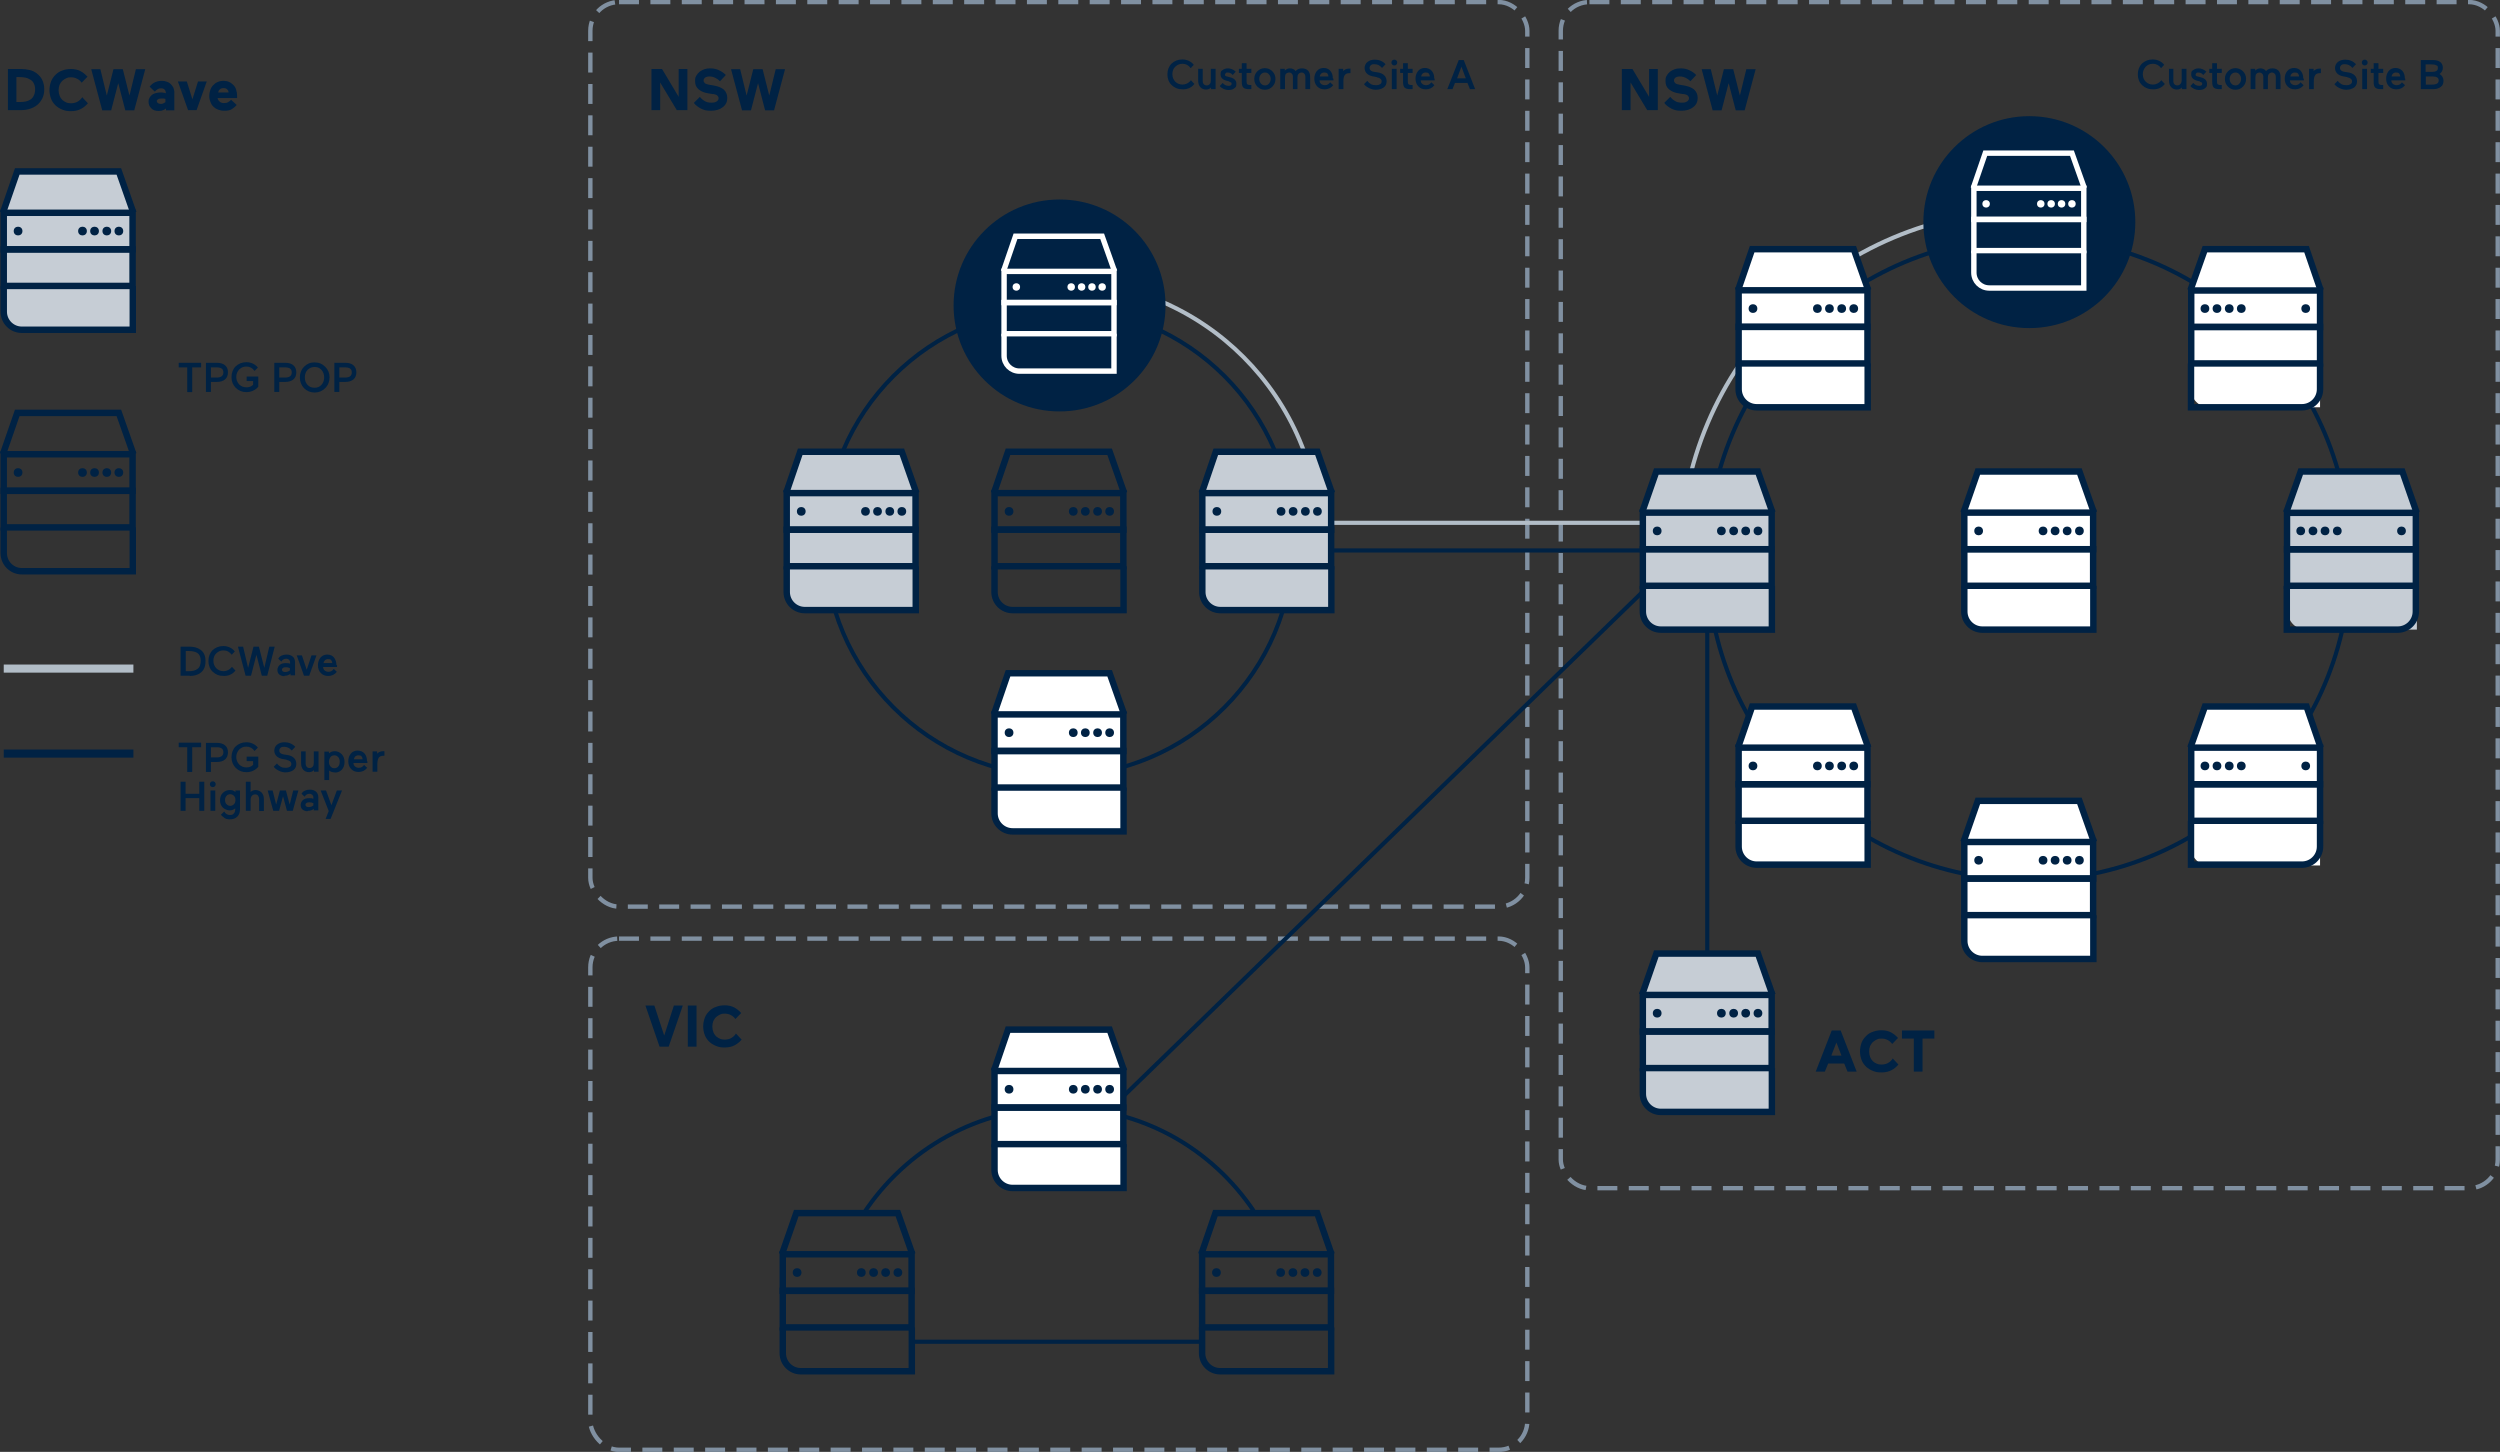 <?xml version="1.0" encoding="UTF-8"?>
<svg xmlns="http://www.w3.org/2000/svg" version="1.1" viewBox="0 0 1203.1 698.7">
  <rect x="0" y="0" width="1203.1" height="698.7" fill="#333333" stroke="none"/>
  <defs>
    <style>
      .cls-1 {
        fill: #024;
      }

      .cls-2 {
        fill: #024;
      }

      .cls-3 {
        stroke: #fff;
        stroke-width: 2.6px;
      }

      .cls-3, .cls-4, .cls-5, .cls-6, .cls-7, .cls-8, .cls-9 {
        fill: none;
        stroke-miterlimit: 10;
      }

      .cls-4 {
        stroke: #b2bdc7;
      }

      .cls-4, .cls-5 {
        stroke-width: 2px;
      }

      .cls-10 {
        fill: #c6cdd5;
      }

      .cls-5 {
        stroke: #024;
      }

      .cls-11 {
        fill: #fff;
      }

      .cls-6 {
        stroke-dasharray: 9.6 5.5;
      }

      .cls-6, .cls-7, .cls-9 {
        stroke: #8090a1;
        stroke-width: 2.1px;
      }

      .cls-7 {
        stroke-dasharray: 9.6 5.5;
      }

      .cls-8 {
        stroke: #024;
        stroke-width: 3.1px;
      }

      .cls-9 {
        stroke-dasharray: 9.6 5.5;
      }

      .cls-12 {
        fill: #b2bdc7;
      }
    </style>
  </defs>
  <!-- Generator: Adobe Illustrator 28.7.1, SVG Export Plug-In . SVG Version: 1.2.0 Build 142)  -->
  <g>
    <g id="Layer_1">
      <g>
        <path class="cls-10" d="M64.2,102.4l-7-19.9H8.3l-6.8,19.9.3,35.2v12.4c0,4.8,3.9,8.7,8.7,8.7h53.4v-21.1l.3-35.2Z"/>
        <path class="cls-10" d="M853,478.8l-7-19.9h-48.9l-6.8,19.9.3,35.2v12.4c0,4.8,3.9,8.7,8.7,8.7h53.4v-21.1l.3-35.2Z"/>
        <path class="cls-5" d="M415.7,583.8c20.2-30.6,54.8-50.8,94.2-50.8s73.2,19.7,93.4,49.7"/>
        <g>
          <rect class="cls-9" x="284.1" y="1" width="450.9" height="435.3" rx="13.8" ry="13.8"/>
          <g>
            <path class="cls-2" d="M573.3,38.8l1.5,1.6c-1.4,1.8-3.3,2.6-5.6,2.6s-3.9-.7-5.3-2c-1.4-1.3-2.1-3.1-2.1-5.2s.7-3.9,2-5.2c1.4-1.3,3.1-2,5.2-2s4.2.9,5.5,2.6l-1.5,1.6c-1-1.4-2.3-2.1-3.9-2.1s-2.5.5-3.5,1.4-1.4,2.2-1.4,3.6.5,2.7,1.4,3.6c.9.9,2.1,1.4,3.5,1.4s3-.7,4-2.1Z"/>
            <path class="cls-2" d="M576.5,33.1h2.3v5.9c0,.7.2,1.2.5,1.5.3.4.8.6,1.4.6s1.1-.2,1.5-.7c.4-.4.5-1,.5-1.8v-5.5h2.3v9.8h-2.2v-.8c-.6.7-1.5,1-2.5,1s-2-.4-2.7-1.2c-.7-.8-1-1.8-1-3.2v-5.7Z"/>
            <path class="cls-2" d="M591.7,39.2l-1.3-.3c-2-.5-3-1.5-3-3.1s.3-1.6,1-2.1c.7-.5,1.5-.8,2.6-.8s2.6.5,3.7,1.6l-1.5,1.6c-.6-.8-1.4-1.2-2.3-1.2s-.7,0-1,.3c-.2.2-.4.4-.4.7,0,.5.3.8,1,.9l1.5.4c2,.5,3,1.5,3,3.1s-.3,1.6-1,2.2c-.7.6-1.6.8-2.9.8s-3.1-.6-4.1-1.9l1.4-1.5c.7.9,1.7,1.4,2.8,1.4s1.5-.3,1.5-1-.4-.7-1.2-1Z"/>
            <path class="cls-2" d="M600.9,42.9c-1.3,0-2.1-.3-2.6-.8-.5-.5-.7-1.4-.7-2.7v-4.3h-1.4v-2h1.4v-2.7h2.3v2.7h2.3v2h-2.3v4c0,.7.1,1.2.3,1.4.2.2.6.4,1.3.4h.7s0,2,0,2c-.4,0-.8,0-1.2,0Z"/>
            <path class="cls-2" d="M608.7,32.8c1.4,0,2.6.5,3.6,1.5,1,1,1.5,2.2,1.5,3.7s-.5,2.7-1.5,3.7-2.2,1.5-3.6,1.5-2.6-.5-3.6-1.5c-1-1-1.5-2.2-1.5-3.7s.5-2.7,1.5-3.7,2.2-1.5,3.6-1.5ZM606.8,40.2c.5.6,1.2.9,2,.9s1.4-.3,1.9-.9c.5-.6.8-1.3.8-2.2s-.3-1.6-.8-2.2c-.5-.6-1.1-.9-1.9-.9s-1.5.3-2,.9c-.5.6-.8,1.3-.8,2.2s.3,1.6.8,2.2Z"/>
            <path class="cls-2" d="M624.5,42.9h-2.3v-5.9c0-.7-.2-1.2-.5-1.5-.3-.4-.8-.6-1.3-.6s-1.1.2-1.5.6c-.4.4-.5,1-.5,1.8v5.6h-2.3v-9.8h2.2v.9c.6-.7,1.5-1.1,2.5-1.1s2.1.4,2.7,1.3c.8-.9,1.8-1.3,3.1-1.3s2.2.4,2.9,1.1c.7.7,1,1.8,1,3.2v5.7h-2.3v-5.9c0-.7-.2-1.2-.5-1.5-.3-.4-.8-.6-1.3-.6s-1.1.2-1.5.7-.5,1-.5,1.8v5.6Z"/>
            <path class="cls-2" d="M641.7,37.9v.8h-6.7c0,.7.3,1.3.8,1.7.5.4,1.1.6,1.8.6,1.1,0,1.9-.5,2.5-1.4l1.5,1.4c-1,1.3-2.4,2-4.1,2s-2.7-.5-3.6-1.4c-.9-.9-1.4-2.2-1.4-3.7s.4-2.7,1.2-3.7c.8-1,2-1.5,3.3-1.5s2.6.5,3.3,1.5c.8,1,1.1,2.2,1.1,3.5ZM637.2,34.9c-.6,0-1,.2-1.4.5-.4.4-.6.8-.7,1.4h4.2c0-.5-.2-1-.5-1.4-.3-.4-.8-.5-1.5-.5Z"/>
            <path class="cls-2" d="M649.9,33v2.2c0,0-.2,0-.4,0-1.1,0-1.9.3-2.3.9-.5.6-.7,1.6-.7,3v3.8h-2.3v-9.8h2.2v1.1c.7-.8,1.7-1.2,3-1.2s.3,0,.4,0Z"/>
            <path class="cls-2" d="M662.6,37.1l-1.7-.3c-1.3-.2-2.4-.7-3.1-1.4s-1.1-1.6-1.1-2.7.5-2.2,1.4-2.9c.9-.7,2.1-1.1,3.5-1.1,2,0,3.8.7,5.2,2.2l-1.7,1.8c-1-1.2-2.2-1.8-3.6-1.8s-1.4.2-1.8.5-.6.8-.6,1.3c0,1,.8,1.7,2.3,1.9l1.4.2c1.5.2,2.6.7,3.4,1.5.7.7,1.1,1.7,1.1,2.9s-.5,2.2-1.4,2.9c-1,.7-2.3,1.1-3.9,1.1s-4.2-.9-5.6-2.7l1.6-1.6c.5.7,1.2,1.3,1.8,1.6.7.4,1.5.5,2.4.5s1.5-.2,2-.5.7-.8.7-1.3c0-1.1-.8-1.7-2.3-2Z"/>
            <path class="cls-2" d="M671,31.5c-.4,0-.7-.1-1-.4s-.4-.6-.4-1,.1-.7.4-1c.3-.3.6-.4,1-.4s.7.1,1,.4c.3.3.4.6.4,1s-.1.7-.4,1-.6.4-1,.4ZM672.1,42.9h-2.3v-9.8h2.3v9.8Z"/>
            <path class="cls-2" d="M678.5,42.9c-1.3,0-2.1-.3-2.6-.8-.5-.5-.7-1.4-.7-2.7v-4.3h-1.4v-2h1.4v-2.7h2.3v2.7h2.3v2h-2.3v4c0,.7.1,1.2.3,1.4.2.2.6.4,1.3.4h.7s0,2,0,2c-.4,0-.8,0-1.2,0Z"/>
            <path class="cls-2" d="M690.4,37.9v.8h-6.7c0,.7.3,1.3.8,1.7s1.1.6,1.8.6c1.1,0,1.9-.5,2.5-1.4l1.5,1.4c-1,1.3-2.4,2-4.1,2s-2.7-.5-3.6-1.4c-.9-.9-1.4-2.2-1.4-3.7s.4-2.7,1.2-3.7c.8-1,2-1.5,3.3-1.5s2.6.5,3.4,1.5c.8,1,1.1,2.2,1.1,3.5ZM686,34.9c-.6,0-1,.2-1.4.5-.4.4-.6.8-.7,1.4h4.2c0-.5-.2-1-.5-1.4-.3-.4-.8-.5-1.5-.5Z"/>
            <path class="cls-2" d="M702,28.9h2.4l5.5,14h-2.5l-1.2-3h-6l-1.2,3h-2.5l5.5-14ZM705.4,37.7l-2.1-5.6-2.1,5.6h4.3Z"/>
          </g>
          <g>
            <path class="cls-2" d="M325.7,53l-8-13.3v13.3h-4.2v-19.8h5.1l8,13.4v-13.4h4.2v19.8h-5Z"/>
            <path class="cls-2" d="M343.1,45.3l-2.4-.4c-1.8-.3-3.3-.9-4.5-1.9s-1.7-2.3-1.7-4,.2-1.8.6-2.6c.4-.7,1-1.4,1.6-1.9.7-.5,1.5-.9,2.3-1.2.9-.3,1.8-.4,2.7-.4,1.7,0,3.2.3,4.5,1,1.3.6,2.3,1.4,3.1,2.2l-2.8,3c-.6-.6-1.4-1.2-2.2-1.6s-1.8-.7-2.8-.7-1.6.2-2.1.5c-.5.4-.8.8-.8,1.4s.2.9.6,1.3c.4.4,1.2.6,2.2.8l1.9.3c2.2.4,3.8,1,5,2,1.1,1,1.7,2.4,1.7,4.1s-.7,3.3-2.2,4.4c-1.4,1.1-3.3,1.7-5.7,1.7s-3.5-.4-4.9-1.1c-1.4-.8-2.5-1.6-3.3-2.7l2.9-2.9c.6.8,1.4,1.5,2.3,2,.9.6,2,.8,3.3.8s1.9-.2,2.5-.6c.6-.4.9-.9.9-1.5s-.2-.9-.6-1.3c-.4-.4-1.1-.6-2.1-.8Z"/>
            <path class="cls-2" d="M356.2,33.3l3.1,12.7,3.2-12.7h4.5l3.2,12.7,3.1-12.7h4.5l-5.3,19.8h-4.3l-3.4-13.1-3.4,13.1h-4.3l-5.3-19.8h4.5Z"/>
          </g>
          <g>
            <path class="cls-2" d="M3.8,53v-19.8h6.5c1.3,0,2.7.2,4,.5,1.3.3,2.5.9,3.5,1.7,1,.8,1.9,1.8,2.5,3,.6,1.2,1,2.8,1,4.5s-.3,3.3-1,4.6c-.7,1.3-1.5,2.3-2.5,3.1-1,.8-2.2,1.4-3.5,1.8-1.3.4-2.6.6-4,.6H3.8ZM9.6,37.1h-1.7v12h1.7c1.1,0,2-.1,2.9-.3.9-.2,1.7-.6,2.3-1s1.2-1.1,1.5-1.9c.4-.8.6-1.8.6-2.9s-.2-2-.6-2.8-.9-1.4-1.6-1.8-1.4-.8-2.3-1c-.9-.2-1.9-.3-2.9-.3Z"/>
            <path class="cls-2" d="M39.5,46.7l2.8,3c-.9,1.1-2,2-3.3,2.7-1.3.7-2.9,1.1-4.8,1.1s-2.8-.2-4.1-.7c-1.3-.5-2.4-1.2-3.3-2-.9-.9-1.7-1.9-2.2-3.2-.5-1.3-.8-2.7-.8-4.2s.3-3,.8-4.3c.5-1.3,1.3-2.3,2.2-3.2.9-.9,2-1.6,3.3-2,1.3-.5,2.6-.7,4.1-.7s3.2.3,4.5,1c1.3.7,2.4,1.6,3.4,2.7l-2.8,2.9c-.6-.8-1.3-1.5-2.2-1.9-.9-.5-1.9-.7-3-.7s-1.4.1-2.1.4c-.7.3-1.3.7-1.9,1.2-.6.5-1,1.2-1.4,1.9-.3.8-.5,1.7-.5,2.7s.2,1.9.5,2.7c.3.8.8,1.5,1.3,2,.6.5,1.2.9,1.9,1.2.7.3,1.5.4,2.3.4s2.1-.2,3-.7,1.7-1.2,2.3-2.1Z"/>
            <path class="cls-2" d="M48.3,33.3l3.1,12.7,3.2-12.7h4.5l3.2,12.7,3.1-12.7h4.5l-5.3,19.8h-4.3l-3.4-13.1-3.4,13.1h-4.3l-5.3-19.8h4.5Z"/>
            <path class="cls-2" d="M76.3,53.4c-1.5,0-2.7-.4-3.5-1.3-.9-.8-1.3-1.9-1.3-3.1s.2-1.4.5-2c.3-.6.7-1,1.2-1.4.5-.4,1.1-.6,1.8-.8.7-.2,1.3-.3,2.1-.3s1,0,1.5.1c.5,0,.9.2,1.2.3v-.2c0-.6-.2-1.2-.6-1.6-.4-.4-1-.6-1.7-.6s-1.1.1-1.6.4c-.5.3-1,.7-1.4,1.2l-2.5-2.4c.9-1.1,1.8-1.8,2.8-2.2,1-.4,2-.6,3-.6s1.6.1,2.4.4c.7.2,1.4.6,1.9,1.1.5.5,1,1.1,1.3,1.7.3.7.5,1.5.5,2.4v8.6h-4v-.9c-.4.3-.8.6-1.4.8-.6.3-1.3.4-2.1.4ZM75.5,48.7c0,.4.2.7.5.9.3.2.7.4,1.2.4s.9,0,1.3-.2c.4-.2.8-.4,1.1-.6v-1.6c-.2,0-.5-.1-.8-.2-.3,0-.6,0-1,0-.8,0-1.4.1-1.8.4-.4.3-.6.6-.6,1Z"/>
            <path class="cls-2" d="M99.5,39.2l-4.9,13.8h-4.1l-4.9-13.8h4.3l2.7,8.6,2.7-8.6h4.3Z"/>
            <path class="cls-2" d="M104.7,47.1c.1.7.4,1.3,1,1.8.5.5,1.2.7,2.1.7s1.4-.1,1.9-.4c.6-.3,1.1-.7,1.5-1.2l2.7,2.5c-.6.8-1.4,1.4-2.3,2-.9.6-2.1.8-3.6.8s-2-.2-2.9-.5c-.9-.3-1.7-.8-2.3-1.4-.7-.6-1.2-1.4-1.5-2.3-.4-.9-.6-1.9-.6-2.9s.2-2,.5-2.9c.3-.9.8-1.7,1.4-2.3.6-.6,1.3-1.2,2.1-1.5.8-.4,1.8-.6,2.8-.6s2.1.2,2.9.6c.8.4,1.5,1,2.1,1.6.6.7,1,1.4,1.2,2.3.3.9.4,1.7.4,2.6s0,.6,0,1.2h-9.4ZM107.6,42.4c-.8,0-1.3.2-1.8.6s-.7.9-.8,1.5h5c0-.6-.3-1.1-.7-1.5-.4-.4-1-.6-1.6-.6Z"/>
          </g>
        </g>
        <g>
          <rect class="cls-6" x="284.1" y="451.7" width="450.9" height="246" rx="13.8" ry="13.8"/>
          <g>
            <path class="cls-2" d="M319.7,498.2l4.6-14.3h4.3l-6.8,19.8h-4.4l-6.8-19.8h4.3l4.7,14.3Z"/>
            <path class="cls-2" d="M331,503.7v-19.8h4.2v19.8h-4.2Z"/>
            <path class="cls-2" d="M354.1,497.3l2.8,3c-.9,1.1-2,2-3.3,2.7-1.3.7-2.9,1.1-4.8,1.1s-2.8-.2-4.1-.7c-1.3-.5-2.4-1.2-3.3-2-.9-.9-1.7-1.9-2.2-3.2-.5-1.3-.8-2.7-.8-4.2s.3-3,.8-4.3c.5-1.3,1.3-2.3,2.2-3.2.9-.9,2-1.6,3.3-2,1.3-.5,2.6-.7,4.1-.7s3.2.3,4.5,1c1.3.7,2.4,1.6,3.4,2.7l-2.8,2.9c-.6-.8-1.3-1.5-2.2-1.9-.9-.5-1.9-.7-3-.7s-1.4.1-2.1.4c-.7.3-1.3.7-1.9,1.2-.6.5-1,1.2-1.4,1.9-.3.8-.5,1.7-.5,2.7s.2,1.9.5,2.7c.3.8.8,1.5,1.3,2,.6.5,1.2.9,1.9,1.2.7.3,1.5.4,2.3.4s2.1-.2,3-.7,1.7-1.2,2.3-2.1Z"/>
          </g>
        </g>
        <g>
          <rect class="cls-7" x="751.1" y="1" width="450.9" height="570.8" rx="13.8" ry="13.8"/>
          <g>
            <path class="cls-2" d="M1040.3,38.8l1.5,1.6c-1.4,1.8-3.3,2.6-5.6,2.6s-3.9-.7-5.3-2-2.1-3.1-2.1-5.2.7-3.9,2-5.2c1.4-1.3,3.1-2,5.2-2s4.2.9,5.5,2.6l-1.5,1.6c-1-1.4-2.3-2.1-3.9-2.1s-2.5.5-3.5,1.4c-.9,1-1.4,2.2-1.4,3.6s.5,2.7,1.4,3.6c.9.9,2.1,1.4,3.5,1.4s3-.7,4-2.1Z"/>
            <path class="cls-2" d="M1043.6,33.1h2.3v5.9c0,.7.2,1.2.5,1.5.3.4.8.6,1.4.6s1.1-.2,1.5-.7c.4-.4.6-1,.6-1.8v-5.5h2.3v9.8h-2.2v-.8c-.6.7-1.5,1-2.5,1s-2-.4-2.7-1.2c-.7-.8-1-1.8-1-3.2v-5.7Z"/>
            <path class="cls-2" d="M1058.8,39.2l-1.3-.3c-2-.5-3-1.5-3-3.1s.3-1.6,1-2.1c.7-.5,1.5-.8,2.6-.8s2.6.5,3.7,1.6l-1.5,1.6c-.6-.8-1.4-1.2-2.3-1.2s-.7,0-1,.3c-.2.2-.4.4-.4.7,0,.5.3.8,1,.9l1.5.4c2,.5,3,1.5,3,3.1s-.3,1.6-1,2.2c-.7.6-1.6.8-2.9.8s-3.1-.6-4.1-1.9l1.4-1.5c.7.9,1.7,1.4,2.8,1.4s1.5-.3,1.5-1-.4-.7-1.2-1Z"/>
            <path class="cls-2" d="M1067.9,42.9c-1.3,0-2.1-.3-2.6-.8-.5-.5-.7-1.4-.7-2.7v-4.3h-1.4v-2h1.4v-2.7h2.3v2.7h2.3v2h-2.3v4c0,.7.1,1.2.3,1.4.2.2.6.4,1.3.4h.7s0,2,0,2c-.4,0-.8,0-1.2,0Z"/>
            <path class="cls-2" d="M1075.8,32.8c1.4,0,2.6.5,3.6,1.5,1,1,1.5,2.2,1.5,3.7s-.5,2.7-1.5,3.7c-1,1-2.2,1.5-3.6,1.5s-2.6-.5-3.6-1.5c-1-1-1.5-2.2-1.5-3.7s.5-2.7,1.5-3.7,2.2-1.5,3.6-1.5ZM1073.8,40.2c.5.6,1.2.9,2,.9s1.4-.3,1.9-.9c.5-.6.8-1.3.8-2.2s-.3-1.6-.8-2.2c-.5-.6-1.1-.9-1.9-.9s-1.5.3-2,.9c-.5.6-.8,1.3-.8,2.2s.3,1.6.8,2.2Z"/>
            <path class="cls-2" d="M1091.5,42.9h-2.3v-5.9c0-.7-.2-1.2-.5-1.5s-.8-.6-1.3-.6-1.1.2-1.5.6-.5,1-.5,1.8v5.6h-2.3v-9.8h2.2v.9c.6-.7,1.5-1.1,2.5-1.1s2.1.4,2.7,1.3c.8-.9,1.8-1.3,3.1-1.3s2.2.4,2.9,1.1c.7.7,1,1.8,1,3.2v5.7h-2.3v-5.9c0-.7-.2-1.2-.5-1.5s-.8-.6-1.3-.6-1.1.2-1.5.7c-.4.4-.5,1-.5,1.8v5.6Z"/>
            <path class="cls-2" d="M1108.7,37.9v.8h-6.7c0,.7.3,1.3.8,1.7s1.1.6,1.8.6c1.1,0,1.9-.5,2.5-1.4l1.5,1.4c-1,1.3-2.4,2-4.1,2s-2.7-.5-3.6-1.4c-.9-.9-1.4-2.2-1.4-3.7s.4-2.7,1.2-3.7c.8-1,2-1.5,3.3-1.5s2.6.5,3.3,1.5c.8,1,1.1,2.2,1.1,3.5ZM1104.3,34.9c-.6,0-1,.2-1.4.5-.4.4-.6.8-.7,1.4h4.2c0-.5-.2-1-.5-1.4-.3-.4-.8-.5-1.5-.5Z"/>
            <path class="cls-2" d="M1116.9,33v2.2c0,0-.2,0-.4,0-1.1,0-1.9.3-2.3.9s-.7,1.6-.7,3v3.8h-2.3v-9.8h2.2v1.1c.7-.8,1.7-1.2,3-1.2s.3,0,.4,0Z"/>
            <path class="cls-2" d="M1129.6,37.1l-1.7-.3c-1.3-.2-2.4-.7-3.1-1.4s-1.1-1.6-1.1-2.7.5-2.2,1.4-2.9c.9-.7,2.1-1.1,3.5-1.1,2,0,3.8.7,5.2,2.2l-1.7,1.8c-1-1.2-2.2-1.8-3.6-1.8s-1.4.2-1.8.5c-.4.3-.6.8-.6,1.3,0,1,.8,1.7,2.3,1.9l1.4.2c1.5.2,2.6.7,3.4,1.5.7.7,1.1,1.7,1.1,2.9s-.5,2.2-1.4,2.9c-1,.7-2.3,1.1-3.9,1.1s-4.2-.9-5.6-2.7l1.6-1.6c.5.7,1.2,1.3,1.8,1.6.7.4,1.5.5,2.4.5s1.5-.2,2-.5.7-.8.7-1.3c0-1.1-.8-1.7-2.3-2Z"/>
            <path class="cls-2" d="M1138,31.5c-.4,0-.7-.1-1-.4-.3-.3-.4-.6-.4-1s.1-.7.4-1c.3-.3.6-.4,1-.4s.7.1,1,.4c.3.3.4.6.4,1s-.1.7-.4,1c-.3.3-.6.4-1,.4ZM1139.1,42.9h-2.3v-9.8h2.3v9.8Z"/>
            <path class="cls-2" d="M1145.6,42.9c-1.3,0-2.1-.3-2.6-.8-.5-.5-.7-1.4-.7-2.7v-4.3h-1.4v-2h1.4v-2.7h2.3v2.7h2.3v2h-2.3v4c0,.7.1,1.2.3,1.4.2.2.6.4,1.3.4h.7s0,2,0,2c-.4,0-.8,0-1.2,0Z"/>
            <path class="cls-2" d="M1157.5,37.9v.8h-6.7c0,.7.3,1.3.8,1.7.5.4,1.1.6,1.8.6,1.1,0,1.9-.5,2.5-1.4l1.5,1.4c-1,1.3-2.4,2-4.1,2s-2.7-.5-3.6-1.4c-.9-.9-1.4-2.2-1.4-3.7s.4-2.7,1.2-3.7c.8-1,2-1.5,3.3-1.5s2.6.5,3.4,1.5c.8,1,1.1,2.2,1.1,3.5ZM1153,34.9c-.6,0-1,.2-1.4.5-.4.4-.6.8-.7,1.4h4.2c0-.5-.2-1-.5-1.4-.3-.4-.8-.5-1.5-.5Z"/>
            <path class="cls-2" d="M1171.2,42.9h-6.2v-14h5.8c1.5,0,2.7.3,3.5.9s1.3,1.6,1.3,2.8-.5,2.2-1.6,3c1.3.8,1.9,1.9,1.9,3.3s-.4,2.2-1.3,2.9c-.9.7-2,1.1-3.5,1.1ZM1170.2,31h-2.9v3.6h3c1.9,0,2.9-.6,2.9-1.8s-.2-1.1-.8-1.4-1.2-.4-2.2-.4ZM1167.4,36.8v3.9h3.1c2.1,0,3.1-.7,3.1-2s-1-1.9-3-1.9h-3.2Z"/>
          </g>
          <g>
            <path class="cls-2" d="M792.7,53l-8-13.3v13.3h-4.2v-19.8h5.1l8,13.4v-13.4h4.2v19.8h-5Z"/>
            <path class="cls-2" d="M810.1,45.3l-2.4-.4c-1.8-.3-3.3-.9-4.5-1.9s-1.7-2.3-1.7-4,.2-1.8.6-2.6,1-1.4,1.6-1.9,1.5-.9,2.3-1.2,1.8-.4,2.7-.4c1.7,0,3.2.3,4.5,1,1.3.6,2.3,1.4,3.1,2.2l-2.8,3c-.6-.6-1.4-1.2-2.2-1.6-.8-.4-1.8-.7-2.8-.7s-1.6.2-2.1.5-.8.8-.8,1.4.2.9.6,1.3,1.2.6,2.2.8l1.9.3c2.2.4,3.8,1,5,2,1.1,1,1.7,2.4,1.7,4.1s-.7,3.3-2.2,4.4c-1.4,1.1-3.3,1.7-5.7,1.7s-3.5-.4-4.9-1.1c-1.4-.8-2.5-1.6-3.3-2.7l2.9-2.9c.6.8,1.4,1.5,2.3,2,.9.6,2,.8,3.3.8s1.9-.2,2.5-.6.9-.9.9-1.5-.2-.9-.6-1.3c-.4-.4-1.1-.6-2.1-.8Z"/>
            <path class="cls-2" d="M823.3,33.3l3.1,12.7,3.2-12.7h4.5l3.2,12.7,3.1-12.7h4.5l-5.3,19.8h-4.3l-3.4-13.1-3.4,13.1h-4.3l-5.3-19.8h4.5Z"/>
          </g>
          <g>
            <path class="cls-2" d="M885.8,495.9l7.7,19.8h-4.4l-1.6-3.9h-7.7l-1.6,3.9h-4.4l7.7-19.8h4ZM883.8,501.6l-2.5,6.4h4.9l-2.5-6.4Z"/>
            <path class="cls-2" d="M910.8,509.3l2.8,3c-.9,1.1-2,2-3.3,2.7-1.3.7-2.9,1.1-4.8,1.1s-2.8-.2-4.1-.7c-1.3-.5-2.4-1.2-3.3-2-.9-.9-1.7-1.9-2.2-3.2-.5-1.3-.8-2.7-.8-4.2s.3-3,.8-4.3c.5-1.3,1.3-2.3,2.2-3.2.9-.9,2-1.6,3.3-2,1.3-.5,2.6-.7,4.1-.7s3.2.3,4.5,1c1.3.7,2.4,1.6,3.4,2.7l-2.8,2.9c-.6-.8-1.3-1.5-2.2-1.9-.9-.5-1.9-.7-3-.7s-1.4.1-2.1.4c-.7.3-1.3.7-1.9,1.2-.6.5-1,1.2-1.4,1.9-.3.8-.5,1.7-.5,2.7s.2,1.9.5,2.7c.3.8.8,1.5,1.3,2s1.2.9,1.9,1.2c.7.3,1.5.4,2.3.4s2.1-.2,3-.7c.9-.5,1.7-1.2,2.3-2.1Z"/>
            <path class="cls-2" d="M915.4,495.9h15.5v3.9h-5.7v15.9h-4.2v-15.9h-5.7v-3.9Z"/>
          </g>
        </g>
        <line class="cls-4" x1="640.8" y1="251.6" x2="790.2" y2="251.6"/>
        <path class="cls-4" d="M509.6,135c69.3,0,125.7,56.4,125.7,125.7"/>
        <circle class="cls-5" cx="509.6" cy="260.7" r="112.7"/>
        <path class="cls-4" d="M808.6,268.9c0-92.5,75.2-167.7,167.7-167.7"/>
        <circle class="cls-5" cx="976.3" cy="268.9" r="154.7"/>
        <path class="cls-10" d="M640.8,237.3l-7-19.9h-48.9l-6.8,19.9.3,35.2v12.4c0,4.8,3.9,8.7,8.7,8.7h53.4v-21.1l.3-35.2Z"/>
        <path class="cls-11" d="M541,343.8l-7-19.9h-48.9l-6.8,19.9.3,35.2v12.4c0,4.8,3.9,8.7,8.7,8.7h53.4v-21.1l.3-35.2Z"/>
        <g>
          <g>
            <circle class="cls-1" cx="516.5" cy="246.1" r="2.1"/>
            <circle class="cls-1" cx="522.3" cy="246.1" r="2.1"/>
            <circle class="cls-1" cx="528.2" cy="246.1" r="2.1"/>
            <circle class="cls-1" cx="534" cy="246.1" r="2.1"/>
            <circle class="cls-1" cx="485.6" cy="246.1" r="2.1"/>
            <path class="cls-8" d="M478.6,272.5v12.4c0,4.8,3.9,8.7,8.7,8.7h53.4v-21.1"/>
            <polyline class="cls-8" points="541 237.3 534 217.4 485.1 217.4 478.3 237.3"/>
          </g>
          <rect class="cls-8" x="478.6" y="254.9" width="62" height="17.6"/>
          <rect class="cls-8" x="478.6" y="237.3" width="62" height="17.6"/>
        </g>
        <path class="cls-11" d="M541,515.4l-7-19.9h-48.9l-6.8,19.9.3,35.2v12.4c0,4.8,3.9,8.7,8.7,8.7h53.4v-21.1l.3-35.2Z"/>
        <g>
          <g>
            <circle class="cls-1" cx="516.5" cy="524.2" r="2.1"/>
            <circle class="cls-1" cx="522.3" cy="524.2" r="2.1"/>
            <circle class="cls-1" cx="528.2" cy="524.2" r="2.1"/>
            <circle class="cls-1" cx="534" cy="524.2" r="2.1"/>
            <circle class="cls-1" cx="485.6" cy="524.2" r="2.1"/>
            <path class="cls-8" d="M478.6,550.6v12.4c0,4.8,3.9,8.7,8.7,8.7h53.4v-21.1"/>
            <polyline class="cls-8" points="541 515.4 534 495.5 485.1 495.5 478.3 515.4"/>
          </g>
          <rect class="cls-8" x="478.6" y="533" width="62" height="17.6"/>
          <rect class="cls-8" x="478.6" y="515.4" width="62" height="17.6"/>
        </g>
        <g>
          <g>
            <circle class="cls-1" cx="414.5" cy="612.4" r="2.1"/>
            <circle class="cls-1" cx="420.4" cy="612.4" r="2.1"/>
            <circle class="cls-1" cx="426.2" cy="612.4" r="2.1"/>
            <circle class="cls-1" cx="432.1" cy="612.4" r="2.1"/>
            <circle class="cls-1" cx="383.6" cy="612.4" r="2.1"/>
            <path class="cls-8" d="M376.7,638.8v12.4c0,4.8,3.9,8.7,8.7,8.7h53.4v-21.1"/>
            <polyline class="cls-8" points="439.1 603.6 432.1 583.8 383.2 583.8 376.3 603.6"/>
          </g>
          <rect class="cls-8" x="376.7" y="621.2" width="62" height="17.6"/>
          <rect class="cls-8" x="376.7" y="603.6" width="62" height="17.6"/>
        </g>
        <g>
          <g>
            <circle class="cls-1" cx="616.3" cy="612.4" r="2.1"/>
            <circle class="cls-1" cx="622.2" cy="612.4" r="2.1"/>
            <circle class="cls-1" cx="628" cy="612.4" r="2.1"/>
            <circle class="cls-1" cx="633.9" cy="612.4" r="2.1"/>
            <circle class="cls-1" cx="585.4" cy="612.4" r="2.1"/>
            <path class="cls-8" d="M578.5,638.8v12.4c0,4.8,3.9,8.7,8.7,8.7h53.4v-21.1"/>
            <polyline class="cls-8" points="640.8 603.6 633.9 583.8 584.9 583.8 578.1 603.6"/>
          </g>
          <rect class="cls-8" x="578.5" y="621.2" width="62" height="17.6"/>
          <rect class="cls-8" x="578.5" y="603.6" width="62" height="17.6"/>
        </g>
        <g>
          <g>
            <circle class="cls-1" cx="616.5" cy="246.1" r="2.1"/>
            <circle class="cls-1" cx="622.3" cy="246.1" r="2.1"/>
            <circle class="cls-1" cx="628.2" cy="246.1" r="2.1"/>
            <circle class="cls-1" cx="634" cy="246.1" r="2.1"/>
            <circle class="cls-1" cx="585.6" cy="246.1" r="2.1"/>
            <path class="cls-8" d="M578.6,272.5v12.4c0,4.8,3.9,8.7,8.7,8.7h53.4v-21.1"/>
            <polyline class="cls-8" points="641 237.3 634 217.4 585.1 217.4 578.3 237.3"/>
          </g>
          <rect class="cls-8" x="578.6" y="254.9" width="62" height="17.6"/>
          <rect class="cls-8" x="578.6" y="237.3" width="62" height="17.6"/>
        </g>
        <path class="cls-10" d="M441,237.3l-7-19.9h-48.9l-6.8,19.9.3,35.2v12.4c0,4.8,3.9,8.7,8.7,8.7h53.4v-21.1l.3-35.2Z"/>
        <g>
          <g>
            <circle class="cls-1" cx="416.5" cy="246.1" r="2.1"/>
            <circle class="cls-1" cx="422.3" cy="246.1" r="2.1"/>
            <circle class="cls-1" cx="428.2" cy="246.1" r="2.1"/>
            <circle class="cls-1" cx="434" cy="246.1" r="2.1"/>
            <circle class="cls-1" cx="385.6" cy="246.1" r="2.1"/>
            <path class="cls-8" d="M378.6,272.5v12.4c0,4.8,3.9,8.7,8.7,8.7h53.4v-21.1"/>
            <polyline class="cls-8" points="441 237.3 434 217.4 385.1 217.4 378.3 237.3"/>
          </g>
          <rect class="cls-8" x="378.6" y="254.9" width="62" height="17.6"/>
          <rect class="cls-8" x="378.6" y="237.3" width="62" height="17.6"/>
        </g>
        <g>
          <g>
            <circle class="cls-1" cx="39.7" cy="111.2" r="2.1"/>
            <circle class="cls-1" cx="45.5" cy="111.2" r="2.1"/>
            <circle class="cls-1" cx="51.4" cy="111.2" r="2.1"/>
            <circle class="cls-1" cx="57.2" cy="111.2" r="2.1"/>
            <circle class="cls-1" cx="8.7" cy="111.2" r="2.1"/>
            <path class="cls-8" d="M1.8,137.6v12.4c0,4.8,3.9,8.7,8.7,8.7h53.4v-21.1"/>
            <polyline class="cls-8" points="64.2 102.4 57.2 82.5 8.3 82.5 1.4 102.4"/>
          </g>
          <rect class="cls-8" x="1.8" y="120" width="62" height="17.6"/>
          <rect class="cls-8" x="1.8" y="102.4" width="62" height="17.6"/>
        </g>
        <g>
          <g>
            <circle class="cls-1" cx="39.7" cy="227.4" r="2.1"/>
            <circle class="cls-1" cx="45.5" cy="227.4" r="2.1"/>
            <circle class="cls-1" cx="51.4" cy="227.4" r="2.1"/>
            <circle class="cls-1" cx="57.2" cy="227.4" r="2.1"/>
            <circle class="cls-1" cx="8.7" cy="227.4" r="2.1"/>
            <path class="cls-8" d="M1.8,253.8v12.4c0,4.8,3.9,8.7,8.7,8.7h53.4v-21.1"/>
            <polyline class="cls-8" points="64.2 218.6 57.2 198.7 8.3 198.7 1.4 218.6"/>
          </g>
          <rect class="cls-8" x="1.8" y="236.2" width="62" height="17.6"/>
          <rect class="cls-8" x="1.8" y="218.6" width="62" height="17.6"/>
        </g>
        <g>
          <g>
            <circle class="cls-1" cx="516.5" cy="352.6" r="2.1"/>
            <circle class="cls-1" cx="522.3" cy="352.6" r="2.1"/>
            <circle class="cls-1" cx="528.2" cy="352.6" r="2.1"/>
            <circle class="cls-1" cx="534" cy="352.6" r="2.1"/>
            <circle class="cls-1" cx="485.6" cy="352.6" r="2.1"/>
            <path class="cls-8" d="M478.6,379v12.4c0,4.8,3.9,8.7,8.7,8.7h53.4v-21.1"/>
            <polyline class="cls-8" points="541 343.8 534 324 485.1 324 478.3 343.8"/>
          </g>
          <rect class="cls-8" x="478.6" y="361.4" width="62" height="17.6"/>
          <rect class="cls-8" x="478.6" y="343.8" width="62" height="17.6"/>
        </g>
        <g>
          <circle class="cls-2" cx="976.6" cy="106.9" r="51"/>
          <g>
            <g>
              <circle class="cls-11" cx="982.1" cy="98.1" r="1.8"/>
              <circle class="cls-11" cx="987.1" cy="98.1" r="1.8"/>
              <circle class="cls-11" cx="992.1" cy="98.1" r="1.8"/>
              <circle class="cls-11" cx="997.1" cy="98.1" r="1.8"/>
              <circle class="cls-11" cx="955.8" cy="98.1" r="1.8"/>
              <path class="cls-3" d="M949.9,120.6v10.6c0,4.1,3.3,7.4,7.4,7.4h45.5v-18"/>
              <polyline class="cls-3" points="1003.1 90.6 997.1 73.7 955.4 73.7 949.6 90.6"/>
            </g>
            <rect class="cls-3" x="949.9" y="105.6" width="52.9" height="15"/>
            <rect class="cls-3" x="949.9" y="90.6" width="52.9" height="15"/>
          </g>
        </g>
        <path class="cls-11" d="M1007.7,246.7l-7-19.9h-48.9l-6.8,19.9.3,35.2v12.4c0,4.8,3.9,8.7,8.7,8.7h53.4v-21.1l.3-35.2Z"/>
        <path class="cls-10" d="M853,246.7l-7-19.9h-48.9l-6.8,19.9.3,35.2v12.4c0,4.8,3.9,8.7,8.7,8.7h53.4v-21.1l.3-35.2Z"/>
        <path class="cls-10" d="M1163.4,246.7l-7-19.9h-48.9l-6.8,19.9.3,35.2v12.4c0,4.8,3.9,8.7,8.7,8.7h53.4v-21.1l.3-35.2Z"/>
        <g>
          <g>
            <circle class="cls-1" cx="983.2" cy="255.5" r="2.1"/>
            <circle class="cls-1" cx="989" cy="255.5" r="2.1"/>
            <circle class="cls-1" cx="994.8" cy="255.5" r="2.1"/>
            <circle class="cls-1" cx="1000.7" cy="255.5" r="2.1"/>
            <circle class="cls-1" cx="952.2" cy="255.5" r="2.1"/>
            <path class="cls-8" d="M945.3,281.9v12.4c0,4.8,3.9,8.7,8.7,8.7h53.4v-21.1"/>
            <polyline class="cls-8" points="1007.7 246.7 1000.7 226.9 951.8 226.9 944.9 246.7"/>
          </g>
          <rect class="cls-8" x="945.3" y="264.3" width="62" height="17.6"/>
          <rect class="cls-8" x="945.3" y="246.7" width="62" height="17.6"/>
        </g>
        <g>
          <g>
            <circle class="cls-1" cx="828.4" cy="255.5" r="2.1"/>
            <circle class="cls-1" cx="834.3" cy="255.5" r="2.1"/>
            <circle class="cls-1" cx="840.1" cy="255.5" r="2.1"/>
            <circle class="cls-1" cx="846" cy="255.5" r="2.1"/>
            <circle class="cls-1" cx="797.5" cy="255.5" r="2.1"/>
            <path class="cls-8" d="M790.6,281.9v12.4c0,4.8,3.9,8.7,8.7,8.7h53.4v-21.1"/>
            <polyline class="cls-8" points="853 246.7 846 226.9 797.1 226.9 790.2 246.7"/>
          </g>
          <rect class="cls-8" x="790.6" y="264.3" width="62" height="17.6"/>
          <rect class="cls-8" x="790.6" y="246.7" width="62" height="17.6"/>
        </g>
        <g>
          <g>
            <circle class="cls-1" cx="828.4" cy="487.6" r="2.1"/>
            <circle class="cls-1" cx="834.3" cy="487.6" r="2.1"/>
            <circle class="cls-1" cx="840.1" cy="487.6" r="2.1"/>
            <circle class="cls-1" cx="846" cy="487.6" r="2.1"/>
            <circle class="cls-1" cx="797.5" cy="487.6" r="2.1"/>
            <path class="cls-8" d="M790.6,514v12.4c0,4.8,3.9,8.7,8.7,8.7h53.4v-21.1"/>
            <polyline class="cls-8" points="853 478.8 846 458.9 797.1 458.9 790.2 478.8"/>
          </g>
          <rect class="cls-8" x="790.6" y="496.4" width="62" height="17.6"/>
          <rect class="cls-8" x="790.6" y="478.8" width="62" height="17.6"/>
        </g>
        <path class="cls-11" d="M899.1,139.7l-7-19.9h-48.9l-6.8,19.9.3,35.2v12.4c0,4.8,3.9,8.7,8.7,8.7h53.4v-21.1l.3-35.2Z"/>
        <path class="cls-11" d="M1116.8,139.7l-7-19.9h-48.9l-6.8,19.9.3,35.2v12.4c0,4.8,3.9,8.7,8.7,8.7h53.4v-21.1l.3-35.2Z"/>
        <path class="cls-11" d="M899.1,360.2l-7-19.9h-48.9l-6.8,19.9.3,35.2v12.4c0,4.8,3.9,8.7,8.7,8.7h53.4v-21.1l.3-35.2Z"/>
        <path class="cls-11" d="M1007.7,405.2l-7-19.9h-48.9l-6.8,19.9.3,35.2v12.4c0,4.8,3.9,8.7,8.7,8.7h53.4v-21.1l.3-35.2Z"/>
        <path class="cls-11" d="M1116.8,360.2l-7-19.9h-48.9l-6.8,19.9.3,35.2v12.4c0,4.8,3.9,8.7,8.7,8.7h53.4v-21.1l.3-35.2Z"/>
        <g>
          <g>
            <circle class="cls-1" cx="874.6" cy="148.5" r="2.1"/>
            <circle class="cls-1" cx="880.4" cy="148.5" r="2.1"/>
            <circle class="cls-1" cx="886.3" cy="148.5" r="2.1"/>
            <circle class="cls-1" cx="892.1" cy="148.5" r="2.1"/>
            <circle class="cls-1" cx="843.6" cy="148.5" r="2.1"/>
            <path class="cls-8" d="M836.7,174.9v12.4c0,4.8,3.9,8.7,8.7,8.7h53.4v-21.1"/>
            <polyline class="cls-8" points="899.1 139.7 892.1 119.9 843.2 119.9 836.4 139.7"/>
          </g>
          <rect class="cls-8" x="836.7" y="157.3" width="62" height="17.6"/>
          <rect class="cls-8" x="836.7" y="139.7" width="62" height="17.6"/>
        </g>
        <g>
          <g>
            <circle class="cls-1" cx="874.6" cy="368.6" r="2.1"/>
            <circle class="cls-1" cx="880.4" cy="368.6" r="2.1"/>
            <circle class="cls-1" cx="886.3" cy="368.6" r="2.1"/>
            <circle class="cls-1" cx="892.1" cy="368.6" r="2.1"/>
            <circle class="cls-1" cx="843.6" cy="368.6" r="2.1"/>
            <path class="cls-8" d="M836.7,395v12.4c0,4.8,3.9,8.7,8.7,8.7h53.4v-21.1"/>
            <polyline class="cls-8" points="899.1 359.8 892.1 340 843.2 340 836.4 359.8"/>
          </g>
          <rect class="cls-8" x="836.7" y="377.4" width="62" height="17.6"/>
          <rect class="cls-8" x="836.7" y="359.8" width="62" height="17.6"/>
        </g>
        <g>
          <g>
            <circle class="cls-1" cx="1124.8" cy="255.5" r="2.1"/>
            <circle class="cls-1" cx="1118.9" cy="255.5" r="2.1"/>
            <circle class="cls-1" cx="1113.1" cy="255.5" r="2.1"/>
            <circle class="cls-1" cx="1107.2" cy="255.5" r="2.1"/>
            <circle class="cls-1" cx="1155.7" cy="255.5" r="2.1"/>
            <path class="cls-8" d="M1162.6,281.9v12.4c0,4.8-3.9,8.7-8.7,8.7h-53.4v-21.1"/>
            <polyline class="cls-8" points="1100.2 246.7 1107.2 226.9 1156.1 226.9 1163 246.7"/>
          </g>
          <rect class="cls-8" x="1100.6" y="264.3" width="62" height="17.6" transform="translate(2263.2 546.2) rotate(-180)"/>
          <rect class="cls-8" x="1100.6" y="246.7" width="62" height="17.6" transform="translate(2263.2 511.1) rotate(-180)"/>
        </g>
        <g>
          <g>
            <circle class="cls-1" cx="1078.6" cy="148.5" r="2.1"/>
            <circle class="cls-1" cx="1072.8" cy="148.5" r="2.1"/>
            <circle class="cls-1" cx="1066.9" cy="148.5" r="2.1"/>
            <circle class="cls-1" cx="1061.1" cy="148.5" r="2.1"/>
            <circle class="cls-1" cx="1109.6" cy="148.5" r="2.1"/>
            <path class="cls-8" d="M1116.5,174.9v12.4c0,4.8-3.9,8.7-8.7,8.7h-53.4v-21.1"/>
            <polyline class="cls-8" points="1054.1 139.7 1061.1 119.9 1110 119.9 1116.8 139.7"/>
          </g>
          <rect class="cls-8" x="1054.5" y="157.3" width="62" height="17.6" transform="translate(2171 332.2) rotate(-180)"/>
          <rect class="cls-8" x="1054.5" y="139.7" width="62" height="17.6" transform="translate(2171 297.1) rotate(-180)"/>
        </g>
        <g>
          <g>
            <circle class="cls-1" cx="1078.6" cy="368.6" r="2.1"/>
            <circle class="cls-1" cx="1072.8" cy="368.6" r="2.1"/>
            <circle class="cls-1" cx="1066.9" cy="368.6" r="2.1"/>
            <circle class="cls-1" cx="1061.1" cy="368.6" r="2.1"/>
            <circle class="cls-1" cx="1109.6" cy="368.6" r="2.1"/>
            <path class="cls-8" d="M1116.5,395v12.4c0,4.8-3.9,8.7-8.7,8.7h-53.4v-21.1"/>
            <polyline class="cls-8" points="1054.1 359.8 1061.1 340 1110 340 1116.8 359.8"/>
          </g>
          <rect class="cls-8" x="1054.5" y="377.4" width="62" height="17.6" transform="translate(2171 772.4) rotate(-180)"/>
          <rect class="cls-8" x="1054.5" y="359.8" width="62" height="17.6" transform="translate(2171 737.2) rotate(-180)"/>
        </g>
        <g>
          <g>
            <circle class="cls-1" cx="983.2" cy="414" r="2.1"/>
            <circle class="cls-1" cx="989" cy="414" r="2.1"/>
            <circle class="cls-1" cx="994.8" cy="414" r="2.1"/>
            <circle class="cls-1" cx="1000.7" cy="414" r="2.1"/>
            <circle class="cls-1" cx="952.2" cy="414" r="2.1"/>
            <path class="cls-8" d="M945.3,440.4v12.4c0,4.8,3.9,8.7,8.7,8.7h53.4v-21.1"/>
            <polyline class="cls-8" points="1007.7 405.2 1000.7 385.4 951.8 385.4 944.9 405.2"/>
          </g>
          <rect class="cls-8" x="945.3" y="422.8" width="62" height="17.6"/>
          <rect class="cls-8" x="945.3" y="405.2" width="62" height="17.6"/>
        </g>
        <line class="cls-5" x1="439.1" y1="645.7" x2="578.5" y2="645.7"/>
        <line class="cls-5" x1="640.8" y1="264.9" x2="790.2" y2="264.9"/>
        <g>
          <path class="cls-2" d="M86,176.8v-2.2h10.8v2.2h-4.3v11.9h-2.4v-11.9h-4.2Z"/>
          <path class="cls-2" d="M104.5,183.8h-3v4.8h-2.4v-14h5.3c1.7,0,3,.4,3.9,1.2,1,.8,1.4,1.9,1.4,3.4s-.5,2.6-1.4,3.4c-1,.8-2.3,1.2-3.9,1.2ZM104.2,176.8h-2.7v4.9h2.7c2.2,0,3.3-.8,3.3-2.5s-1.1-2.4-3.3-2.4Z"/>
          <path class="cls-2" d="M121.9,183.4h-3.2v-2.2h5.6v4.9c-.7.8-1.5,1.5-2.5,1.9-1,.5-2.1.7-3.3.7-2,0-3.6-.7-5-2-1.4-1.4-2.1-3.1-2.1-5.2s.7-3.9,2-5.2c1.4-1.3,3.1-2,5.2-2s4.2.9,5.5,2.6l-1.6,1.6c-1-1.4-2.3-2.1-3.9-2.1s-2.5.5-3.5,1.4c-.9,1-1.4,2.2-1.4,3.6s.5,2.6,1.4,3.6c.9.9,2.1,1.4,3.5,1.4s2.3-.4,3.2-1.2v-2.1Z"/>
          <path class="cls-2" d="M137.4,183.8h-3v4.8h-2.4v-14h5.3c1.7,0,3,.4,3.9,1.2s1.4,1.9,1.4,3.4-.5,2.6-1.4,3.4c-1,.8-2.3,1.2-3.9,1.2ZM137.1,176.8h-2.7v4.9h2.7c2.2,0,3.3-.8,3.3-2.5s-1.1-2.4-3.3-2.4Z"/>
          <path class="cls-2" d="M144.3,181.6c0-2,.7-3.8,2-5.1,1.4-1.4,3-2.1,5.1-2.1s3.7.7,5.1,2.1c1.4,1.4,2.1,3.1,2.1,5.1s-.7,3.8-2.1,5.2-3.1,2.1-5.1,2.1-3.7-.7-5.1-2.1c-1.3-1.4-2-3.1-2-5.2ZM146.7,181.6c0,1.5.4,2.7,1.3,3.6.9,1,2,1.4,3.4,1.4s2.5-.5,3.3-1.4c.9-1,1.3-2.2,1.3-3.6s-.4-2.6-1.3-3.6-2-1.4-3.3-1.4-2.5.5-3.4,1.4c-.9,1-1.3,2.2-1.3,3.6Z"/>
          <path class="cls-2" d="M166.3,183.8h-3v4.8h-2.4v-14h5.3c1.7,0,3,.4,3.9,1.2s1.4,1.9,1.4,3.4-.5,2.6-1.4,3.4c-1,.8-2.3,1.2-3.9,1.2ZM166,176.8h-2.7v4.9h2.7c2.2,0,3.3-.8,3.3-2.5s-1.1-2.4-3.3-2.4Z"/>
        </g>
        <g>
          <path class="cls-2" d="M91.3,325.2h-4.4v-14h4.4c2.1,0,3.8.5,5.2,1.5,1.6,1.1,2.4,2.9,2.4,5.5s-.8,4.4-2.4,5.6c-1.4,1-3.1,1.5-5.2,1.5ZM90.9,313.3h-1.5v9.7h1.6c1.6,0,2.9-.3,3.9-1,1.1-.7,1.7-2.1,1.7-4s-.6-3.1-1.7-3.8c-1-.6-2.3-.9-3.9-.9Z"/>
          <path class="cls-2" d="M111.8,321.1l1.5,1.6c-1.4,1.8-3.3,2.6-5.6,2.6s-3.9-.7-5.3-2c-1.4-1.3-2.1-3.1-2.1-5.2s.7-3.9,2-5.2c1.4-1.3,3.1-2,5.2-2s4.2.9,5.5,2.6l-1.5,1.6c-1-1.4-2.3-2.1-3.9-2.1s-2.5.5-3.5,1.4-1.4,2.2-1.4,3.6.5,2.7,1.4,3.6c.9.9,2.1,1.4,3.5,1.4s3-.7,4-2.1Z"/>
          <path class="cls-2" d="M124.6,311.2l2.6,10.2,2.4-10.2h2.6l-3.6,14h-2.6l-2.6-10.1-2.6,10.1h-2.6l-3.7-14h2.5l2.4,10.2,2.6-10.2h2.7Z"/>
          <path class="cls-2" d="M136.8,325.4c-.9,0-1.7-.3-2.4-.8-.6-.5-.9-1.3-.9-2.2s.4-1.8,1.1-2.4c.7-.6,1.7-.9,3-.9s1.3.1,2,.3v-.7c0-.5-.2-.9-.5-1.2-.4-.3-.8-.5-1.4-.5-1,0-1.8.5-2.3,1.4l-1.5-1.4c.4-.7.9-1.2,1.6-1.5s1.5-.5,2.3-.5c1.3,0,2.3.3,3.1,1,.7.6,1.1,1.6,1.1,2.7v6.3h-2.2v-.8c-.7.7-1.7,1-2.8,1ZM135.7,322.3c0,.3.1.6.4.8s.6.3,1.1.3c1,0,1.7-.3,2.3-.8v-1.1c-.7-.3-1.4-.4-2-.4s-1,.1-1.3.3c-.3.2-.5.5-.5.9Z"/>
          <path class="cls-2" d="M149.8,315.4h2.5l-3.5,9.8h-2.5l-3.5-9.8h2.5l2.3,6.9,2.3-6.9Z"/>
          <path class="cls-2" d="M162.2,320.2v.8h-6.7c0,.7.3,1.3.8,1.7.5.4,1.1.6,1.8.6,1.1,0,1.9-.5,2.5-1.4l1.5,1.4c-1,1.3-2.4,2-4.1,2s-2.7-.5-3.6-1.4c-.9-.9-1.4-2.2-1.4-3.7s.4-2.7,1.2-3.7c.8-1,2-1.5,3.3-1.5s2.6.5,3.3,1.5,1.1,2.2,1.1,3.5ZM157.8,317.2c-.6,0-1,.2-1.4.5-.4.4-.6.8-.7,1.4h4.2c0-.5-.2-1-.5-1.4-.3-.4-.8-.5-1.5-.5Z"/>
        </g>
        <g>
          <path class="cls-2" d="M86,359.6v-2.2h10.8v2.2h-4.3v11.9h-2.4v-11.9h-4.2Z"/>
          <path class="cls-2" d="M104.5,366.7h-3v4.8h-2.4v-14h5.3c1.7,0,3,.4,3.9,1.2,1,.8,1.4,1.9,1.4,3.4s-.5,2.6-1.4,3.4c-1,.8-2.3,1.2-3.9,1.2ZM104.2,359.6h-2.7v4.9h2.7c2.2,0,3.3-.8,3.3-2.5s-1.1-2.4-3.3-2.4Z"/>
          <path class="cls-2" d="M121.9,366.3h-3.2v-2.2h5.6v4.9c-.7.8-1.5,1.5-2.5,1.9-1,.5-2.1.7-3.3.7-2,0-3.6-.7-5-2-1.4-1.4-2.1-3.1-2.1-5.2s.7-3.9,2-5.2c1.4-1.3,3.1-2,5.2-2s4.2.9,5.5,2.6l-1.6,1.6c-1-1.4-2.3-2.1-3.9-2.1s-2.5.5-3.5,1.4c-.9,1-1.4,2.2-1.4,3.6s.5,2.6,1.4,3.6c.9.9,2.1,1.4,3.5,1.4s2.3-.4,3.2-1.2v-2.1Z"/>
          <path class="cls-2" d="M137.9,365.6l-1.7-.3c-1.3-.2-2.4-.7-3.1-1.4-.7-.7-1.1-1.6-1.1-2.7s.5-2.2,1.4-2.9c.9-.7,2.1-1.1,3.5-1.1,2,0,3.8.7,5.2,2.2l-1.7,1.8c-1-1.2-2.2-1.8-3.6-1.8s-1.4.2-1.8.5-.6.8-.6,1.3c0,1,.8,1.7,2.3,1.9l1.4.2c1.5.2,2.6.7,3.4,1.5.7.7,1.1,1.7,1.1,2.9s-.5,2.2-1.4,2.9c-1,.7-2.3,1.1-3.9,1.1s-4.2-.9-5.6-2.7l1.6-1.6c.5.7,1.2,1.3,1.8,1.6.7.4,1.5.5,2.4.5s1.5-.2,2-.5.7-.8.7-1.3c0-1.1-.8-1.7-2.3-2Z"/>
          <path class="cls-2" d="M144.8,361.6h2.3v5.9c0,.7.2,1.2.5,1.5.3.4.8.6,1.4.6s1.1-.2,1.5-.7c.4-.4.5-1,.5-1.8v-5.5h2.3v9.8h-2.2v-.8c-.6.7-1.5,1-2.5,1s-2-.4-2.7-1.2c-.7-.8-1-1.8-1-3.2v-5.7Z"/>
          <path class="cls-2" d="M161.1,371.7c-1.1,0-2-.3-2.7-.9v4.6h-2.3v-13.7h2.2v.9c.7-.7,1.6-1.1,2.8-1.1s2.5.5,3.4,1.5c.9,1,1.3,2.2,1.3,3.7s-.4,2.7-1.3,3.7c-.9,1-2.1,1.4-3.4,1.4ZM160.9,369.7c.8,0,1.5-.3,1.9-.9.5-.6.7-1.3.7-2.2s-.2-1.6-.7-2.2c-.5-.6-1.1-.9-1.9-.9s-1.5.3-1.9.9-.7,1.3-.7,2.2.2,1.6.7,2.2,1.1.9,1.9.9Z"/>
          <path class="cls-2" d="M176.8,366.4v.8h-6.7c0,.7.3,1.3.8,1.7s1.1.6,1.8.6c1.1,0,1.9-.5,2.5-1.4l1.5,1.4c-1,1.3-2.4,2-4.1,2s-2.7-.5-3.6-1.4c-.9-.9-1.4-2.2-1.4-3.7s.4-2.7,1.2-3.7c.8-1,2-1.5,3.3-1.5s2.6.5,3.4,1.5c.8,1,1.1,2.2,1.1,3.5ZM172.4,363.5c-.6,0-1,.2-1.4.5-.4.4-.6.8-.7,1.4h4.2c0-.5-.2-1-.5-1.4-.3-.4-.8-.5-1.5-.5Z"/>
          <path class="cls-2" d="M185,361.5v2.2c0,0-.2,0-.4,0-1.1,0-1.9.3-2.3.9s-.7,1.6-.7,3v3.8h-2.3v-9.8h2.2v1.1c.7-.8,1.7-1.2,3-1.2s.3,0,.4,0Z"/>
          <path class="cls-2" d="M98.3,390.2h-2.4v-6.1h-6.6v6.1h-2.4v-14h2.4v5.8h6.6v-5.8h2.4v14Z"/>
          <path class="cls-2" d="M102.4,378.8c-.4,0-.7-.1-1-.4s-.4-.6-.4-1,.1-.7.4-1c.3-.3.6-.4,1-.4s.7.1,1,.4c.3.3.4.6.4,1s-.1.7-.4,1-.6.4-1,.4ZM103.6,390.2h-2.3v-9.8h2.3v9.8Z"/>
          <path class="cls-2" d="M106.3,392.1l1.6-1.6c.6,1.1,1.5,1.7,2.7,1.7s1.4-.2,1.9-.7c.5-.5.7-1.2.7-2v-.5c-.7.6-1.6,1-2.6,1s-2.5-.5-3.4-1.4c-.9-.9-1.3-2.1-1.3-3.5s.4-2.6,1.3-3.5c.9-.9,2-1.4,3.4-1.4s2,.3,2.7,1v-.8h2.2v9c0,1.5-.4,2.7-1.3,3.6-.9.9-2.1,1.3-3.5,1.3s-2-.2-2.7-.7c-.7-.5-1.3-1-1.7-1.5ZM109,383c-.5.5-.7,1.2-.7,2s.2,1.5.7,2c.5.5,1.1.8,1.8.8s1.4-.3,1.8-.8c.5-.5.7-1.2.7-2s-.2-1.5-.7-2c-.5-.5-1.1-.8-1.8-.8s-1.4.3-1.8.8Z"/>
          <path class="cls-2" d="M120.6,384.8v5.4h-2.3v-14h2.3v4.9c.7-.6,1.5-.9,2.4-.9s2.1.4,2.9,1.2c.7.8,1.1,1.8,1.1,3.2v5.7h-2.3v-5.7c0-.7-.2-1.2-.5-1.7-.3-.4-.8-.6-1.4-.6s-1.2.2-1.6.7-.6,1.1-.6,1.9Z"/>
          <path class="cls-2" d="M131.2,380.4l1.7,6.8,1.8-6.8h2.9l1.8,6.8,1.7-6.8h2.5l-2.7,9.8h-2.8l-1.9-7-1.9,7h-2.8l-2.7-9.8h2.5Z"/>
          <path class="cls-2" d="M148,390.4c-.9,0-1.7-.3-2.4-.8-.6-.5-.9-1.3-.9-2.2s.4-1.8,1.1-2.4,1.7-.9,3-.9,1.3.1,2,.3v-.7c0-.5-.2-.9-.5-1.2-.4-.3-.8-.5-1.4-.5-1,0-1.8.5-2.3,1.4l-1.5-1.4c.4-.7.9-1.2,1.6-1.5s1.5-.5,2.3-.5c1.3,0,2.3.3,3.1,1,.7.6,1.1,1.6,1.1,2.7v6.3h-2.2v-.8c-.7.7-1.7,1-2.8,1ZM147,387.3c0,.3.1.6.4.8.3.2.6.3,1.1.3,1,0,1.7-.3,2.3-.8v-1.1c-.7-.3-1.4-.4-2-.4s-1,.1-1.3.3c-.3.2-.5.5-.5.9Z"/>
          <path class="cls-2" d="M164.6,380.4l-5.5,13.7h-2.4l1.5-3.8-3.9-9.9h2.6l2.6,7.1,2.6-7.1h2.5Z"/>
        </g>
        <rect class="cls-12" x="1.8" y="319.8" width="62.4" height="3.9"/>
        <rect class="cls-2" x="1.8" y="360.7" width="62.4" height="3.9"/>
        <line class="cls-5" x1="821.6" y1="302.6" x2="821.6" y2="458.9"/>
        <line class="cls-5" x1="790.2" y1="285.1" x2="541" y2="527.2"/>
        <g>
          <circle class="cls-2" cx="509.9" cy="147" r="51"/>
          <g>
            <g>
              <circle class="cls-11" cx="515.5" cy="138.1" r="1.8"/>
              <circle class="cls-11" cx="520.5" cy="138.1" r="1.8"/>
              <circle class="cls-11" cx="525.5" cy="138.1" r="1.8"/>
              <circle class="cls-11" cx="530.4" cy="138.1" r="1.8"/>
              <circle class="cls-11" cx="489.1" cy="138.1" r="1.8"/>
              <path class="cls-3" d="M483.2,160.6v10.6c0,4.1,3.3,7.4,7.4,7.4h45.5v-18"/>
              <polyline class="cls-3" points="536.4 130.6 530.4 113.7 488.7 113.7 482.9 130.6"/>
            </g>
            <rect class="cls-3" x="483.2" y="145.6" width="52.9" height="15"/>
            <rect class="cls-3" x="483.2" y="130.6" width="52.9" height="15"/>
          </g>
        </g>
      </g>
    </g>
  </g>
</svg>